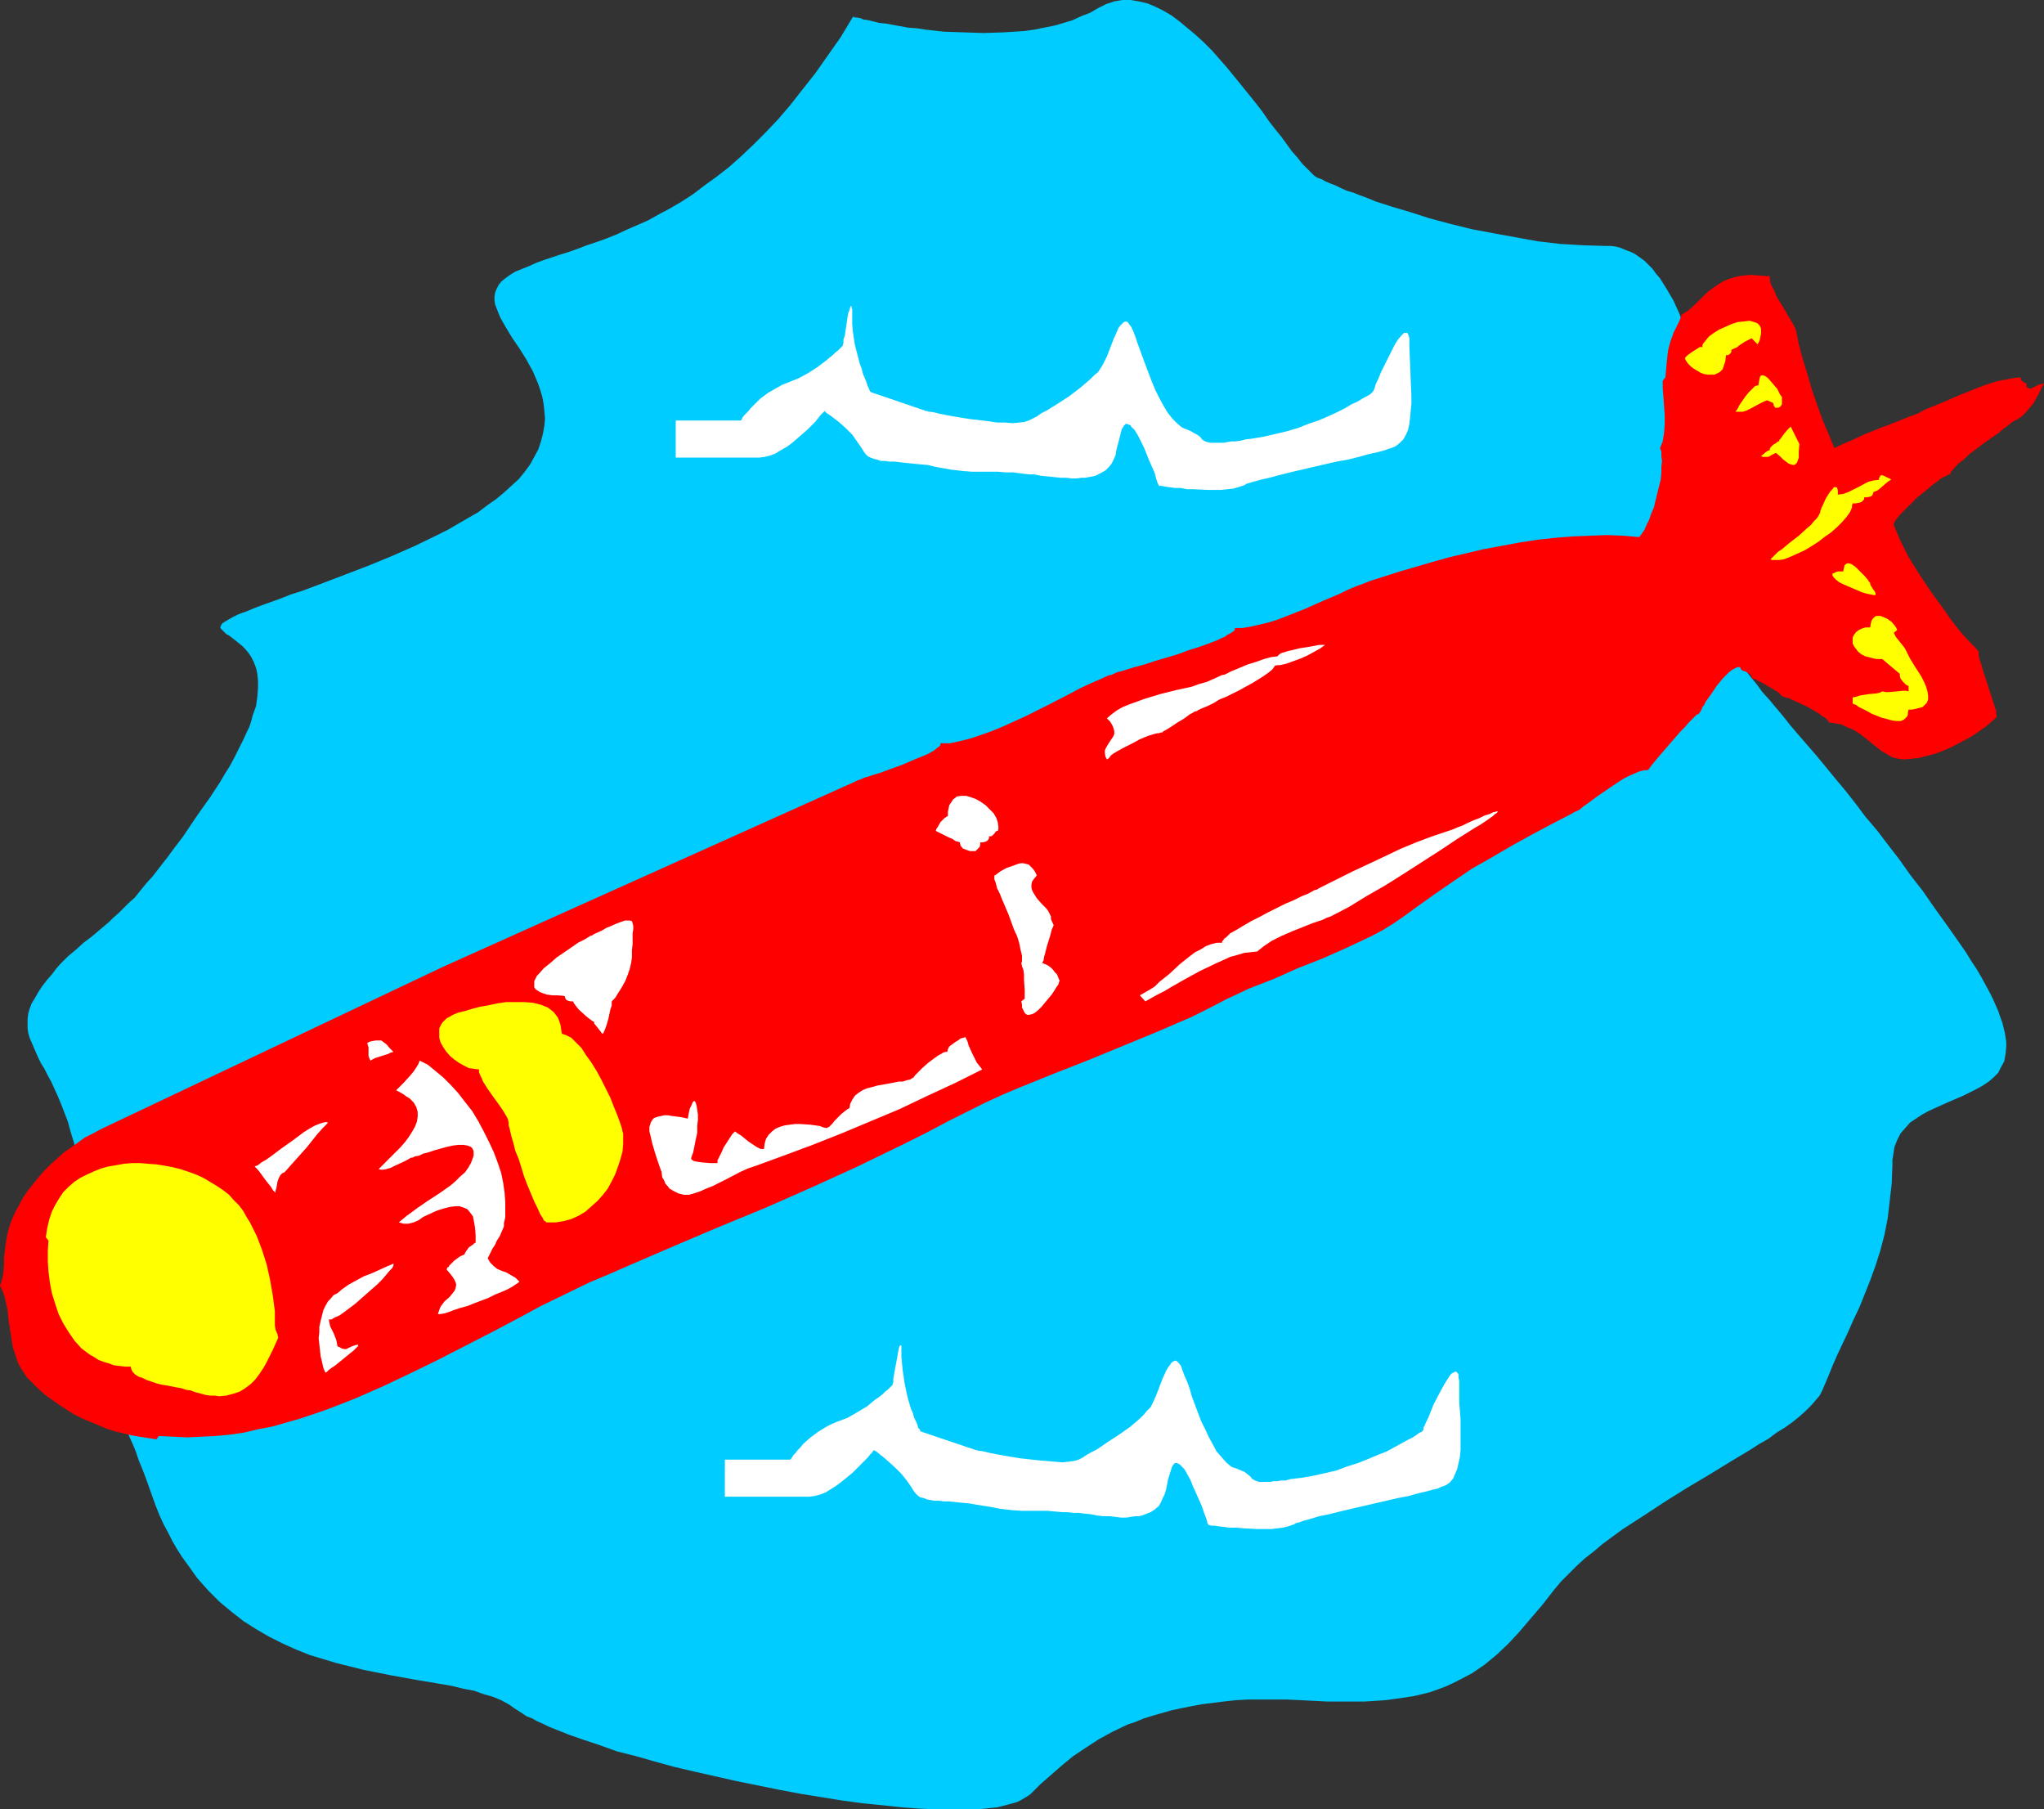 <?xml version="1.0" encoding="UTF-8" standalone="no"?>
<svg
   version="1.0"
   width="129.724mm"
   height="114.802mm"
   id="svg22"
   sodipodi:docname="Torpedo 1.wmf"
   xmlns:inkscape="http://www.inkscape.org/namespaces/inkscape"
   xmlns:sodipodi="http://sodipodi.sourceforge.net/DTD/sodipodi-0.dtd"
   xmlns="http://www.w3.org/2000/svg"
   xmlns:svg="http://www.w3.org/2000/svg">
  <rect width="100%" height="100%" fill="#333333" stroke="none"/>
  <sodipodi:namedview
     id="namedview22"
     pagecolor="#ffffff"
     bordercolor="#000000"
     borderopacity="0.25"
     inkscape:showpageshadow="2"
     inkscape:pageopacity="0.0"
     inkscape:pagecheckerboard="0"
     inkscape:deskcolor="#d1d1d1"
     inkscape:document-units="mm" />
  <defs
     id="defs1">
    <pattern
       id="WMFhbasepattern"
       patternUnits="userSpaceOnUse"
       width="6"
       height="6"
       x="0"
       y="0" />
  </defs>
  <path
     style="fill:#00ccff;fill-opacity:1;fill-rule:evenodd;stroke:none"
     d="m 204.585,4.04 -2.909,4.848 -3.07,4.363 -3.07,4.363 -3.07,3.878 -2.909,3.717 -2.909,3.394 -3.07,3.232 -2.909,2.909 -2.909,2.747 -2.909,2.586 -2.909,2.262 -2.909,2.101 -2.747,2.101 -2.747,1.778 -2.747,1.616 -2.747,1.454 -2.586,1.454 -2.586,1.131 -2.586,1.131 -2.424,1.131 -2.424,0.97 -2.262,0.808 -2.424,0.808 -2.101,0.808 -2.262,0.808 -2.101,0.646 -3.878,1.293 -1.778,0.646 -1.778,0.808 -1.616,0.646 -1.616,0.646 -1.293,0.808 -1.131,0.808 -0.97,0.808 -0.646,0.808 -0.485,0.97 -0.323,0.808 -0.162,0.97 V 72.074 l 0.162,0.97 0.808,2.101 0.485,1.131 1.293,2.262 1.454,2.424 1.778,2.586 1.616,2.586 1.616,2.909 1.293,3.07 0.485,1.454 0.485,1.616 0.323,1.778 0.162,1.616 0.162,1.778 -0.162,1.778 -0.323,1.778 -0.485,1.939 -0.646,1.939 -0.97,1.778 -0.97,1.778 -1.293,1.778 -1.454,1.778 -1.778,1.616 -1.778,1.616 -1.939,1.616 -2.101,1.454 -2.101,1.616 -2.262,1.293 -5.01,2.909 -2.586,1.293 -5.333,2.586 -5.494,2.424 -5.494,2.262 -5.494,2.101 -5.494,2.101 -5.171,1.939 -2.586,0.808 -2.424,0.97 -2.262,0.808 -2.262,0.808 -2.101,0.808 -1.939,0.808 -0.97,0.323 -0.808,0.323 -1.293,0.646 -1.131,0.646 -0.808,0.485 -0.485,0.323 -0.323,0.485 -0.162,0.485 0.162,0.323 0.323,0.323 0.485,0.485 0.485,0.485 0.646,0.323 1.454,1.131 1.616,1.293 0.808,0.808 0.808,0.97 0.646,0.97 0.646,1.293 0.485,1.293 0.323,1.454 0.162,1.616 v 1.778 l -0.162,2.101 -0.323,2.262 -0.808,2.262 -0.323,1.293 -0.485,1.454 -0.646,1.293 -0.646,1.454 -0.808,1.616 -0.808,1.616 -0.808,1.616 -0.97,1.778 -1.131,1.778 -1.131,1.939 -2.424,3.717 -2.424,3.394 -2.101,3.07 -1.939,2.909 -2.101,2.747 -1.778,2.424 -1.778,2.262 -1.616,2.101 -1.616,1.778 -1.454,1.778 -1.293,1.616 -1.454,1.293 -1.293,1.293 -1.131,1.131 -1.293,1.131 -0.97,0.97 -2.101,1.778 -2.101,1.778 -1.939,1.454 -1.778,1.616 -1.939,1.616 -1.939,1.939 -0.97,1.131 -0.97,1.293 -1.131,1.293 -1.131,1.454 -0.97,1.454 -0.808,1.454 -0.808,1.293 -0.485,1.293 -0.323,1.131 -0.162,1.293 v 1.131 1.131 l 0.162,1.131 0.323,1.131 0.485,1.131 0.485,1.131 1.131,2.586 0.646,1.293 0.808,1.293 0.808,1.616 0.808,1.454 0.808,1.778 0.808,1.778 0.808,1.939 0.808,2.101 0.808,2.101 0.646,2.424 0.808,2.586 0.485,2.747 0.646,2.909 0.485,3.07 0.485,3.394 0.162,3.555 0.323,3.878 v 4.04 7.434 1.616 6.787 l -0.162,2.101 0.162,1.778 v 1.616 1.293 1.131 l 0.162,0.97 0.162,0.97 0.323,1.293 0.646,1.293 0.646,1.293 0.485,0.808 0.646,0.808 0.485,0.97 0.808,1.131 0.646,1.454 0.97,1.616 0.808,1.939 1.131,2.101 0.485,1.131 0.646,1.293 0.485,1.293 0.646,1.616 0.646,1.454 0.808,1.778 0.646,1.616 0.646,1.939 0.808,1.939 0.808,2.101 0.808,2.262 0.808,2.262 0.808,2.262 0.97,2.424 0.97,2.101 1.131,2.101 0.97,1.939 1.131,1.939 1.131,1.778 1.293,1.778 2.424,3.394 2.586,2.909 2.747,2.747 2.909,2.424 2.909,2.262 3.07,1.939 3.07,1.778 3.232,1.616 3.232,1.454 3.232,1.293 3.232,0.97 3.232,0.97 6.464,1.616 6.464,1.293 6.302,1.131 2.909,0.485 2.909,0.485 2.747,0.485 2.586,0.646 2.586,0.485 2.262,0.808 2.262,0.646 1.939,0.808 1.778,0.97 1.616,1.131 0.808,0.485 0.97,0.646 0.97,0.646 1.293,0.485 1.131,0.646 1.454,0.646 1.293,0.646 1.616,0.646 3.232,1.293 3.717,1.293 3.878,1.293 4.04,1.454 4.525,1.131 4.525,1.293 4.686,1.293 4.848,1.131 5.01,1.131 5.01,1.131 10.342,2.101 5.171,0.97 5.01,0.808 5.01,0.808 4.848,0.646 4.848,0.485 4.525,0.485 4.525,0.323 4.202,0.162 h 3.878 3.717 1.778 l 1.616,-0.162 1.454,-0.162 1.616,-0.162 1.293,-0.323 1.293,-0.323 1.131,-0.323 1.131,-0.323 0.97,-0.485 0.808,-0.485 0.808,-0.485 0.646,-0.485 2.262,-2.262 2.586,-2.262 2.586,-2.262 2.747,-2.262 2.909,-1.939 3.232,-2.101 3.232,-1.778 3.717,-1.778 1.939,-0.646 1.939,-0.808 2.101,-0.646 2.262,-0.646 2.262,-0.646 2.262,-0.485 2.424,-0.485 2.586,-0.485 2.586,-0.323 2.586,-0.323 2.909,-0.323 2.909,-0.162 h 3.07 3.07 3.232 l 3.394,0.162 3.232,0.162 3.232,0.162 h 5.979 2.747 l 2.586,-0.162 2.424,-0.162 2.424,-0.323 2.262,-0.323 2.101,-0.323 2.101,-0.485 1.939,-0.485 1.778,-0.646 1.778,-0.646 1.778,-0.808 1.616,-0.808 3.07,-1.616 3.07,-2.101 2.747,-2.262 2.747,-2.586 2.586,-2.747 2.747,-3.232 2.909,-3.394 2.909,-3.717 1.616,-1.939 1.778,-1.778 1.939,-1.939 1.939,-1.778 2.262,-1.778 2.101,-1.778 4.848,-3.555 5.01,-3.232 5.171,-3.394 5.171,-3.232 5.171,-3.07 5.01,-3.07 4.848,-2.909 2.262,-1.454 2.262,-1.293 1.939,-1.454 2.101,-1.293 1.778,-1.293 1.616,-1.293 1.454,-1.293 1.293,-1.293 1.131,-1.293 0.97,-1.131 0.646,-1.293 0.485,-1.131 0.97,-2.262 0.97,-2.424 1.131,-2.586 1.293,-2.747 1.293,-2.747 1.293,-2.909 1.454,-3.07 1.293,-3.232 1.293,-3.232 1.293,-3.555 1.131,-3.555 0.97,-3.717 0.808,-4.04 0.485,-4.202 0.485,-4.202 0.162,-4.525 v -1.131 l 0.162,-0.97 0.323,-2.101 0.646,-1.616 0.808,-1.616 1.131,-1.293 1.131,-1.293 1.454,-0.97 1.454,-0.97 1.454,-0.808 1.778,-0.808 3.232,-1.454 3.394,-1.454 3.232,-1.616 1.454,-0.808 1.454,-0.97 1.131,-0.97 1.131,-1.131 0.646,-1.293 0.808,-1.454 0.323,-1.778 0.162,-1.778 v -1.131 l -0.162,-0.97 -0.162,-1.131 -0.323,-1.293 -0.323,-1.293 -0.485,-1.293 -0.485,-1.454 -0.646,-1.454 -0.646,-1.454 -0.808,-1.616 -0.97,-1.778 -0.97,-1.778 -1.131,-1.939 -1.293,-1.939 -1.293,-2.101 -1.454,-2.101 -3.07,-4.363 -2.909,-4.04 -2.909,-4.202 -2.909,-3.717 -2.747,-3.878 -2.747,-3.555 -2.586,-3.394 -2.747,-3.232 -2.424,-3.232 -2.424,-3.07 -2.424,-2.909 -2.262,-2.747 -2.262,-2.747 -2.101,-2.424 -2.101,-2.424 -1.939,-2.262 -1.778,-2.262 -1.778,-2.101 -1.616,-1.939 -1.616,-1.778 -1.293,-1.778 -1.454,-1.778 -1.131,-1.454 -1.131,-1.616 -0.97,-1.293 -0.97,-1.293 -0.646,-1.131 -0.646,-1.131 -0.485,-1.131 -0.323,-0.808 -0.162,-0.97 -0.162,-0.808 v -4.202 -2.101 l -0.162,-2.424 v -2.747 l -0.162,-3.07 v -3.232 l -0.323,-3.555 -0.162,-3.555 -0.323,-3.717 -0.323,-4.04 -0.485,-4.04 -0.485,-4.04 -1.131,-8.242 -0.646,-4.04 -0.808,-4.04 -0.97,-4.04 -0.97,-3.878 -0.97,-3.717 -1.293,-3.555 -1.293,-3.232 -1.454,-3.232 -1.616,-2.747 -1.616,-2.586 -0.97,-1.131 -0.808,-1.131 -0.97,-0.97 -0.97,-0.97 -1.131,-0.808 -1.131,-0.808 -0.97,-0.485 -1.293,-0.485 -1.131,-0.485 -1.131,-0.323 -1.293,-0.162 h -1.293 l -5.333,-0.162 -5.494,-0.323 -5.494,-0.646 -5.333,-0.97 -5.333,-0.97 -5.171,-0.97 -5.171,-1.293 -4.848,-1.293 -4.525,-1.454 -4.363,-1.293 -4.04,-1.293 -1.939,-0.808 -1.778,-0.646 -1.616,-0.646 -1.616,-0.485 -1.454,-0.646 -1.293,-0.646 -1.293,-0.485 -1.131,-0.485 -0.808,-0.485 -0.97,-0.323 -0.808,-0.485 -0.808,-0.808 -0.97,-0.97 -1.131,-1.131 -1.131,-1.454 -1.293,-1.454 -1.293,-1.778 -1.293,-1.778 -1.454,-1.778 -1.616,-2.101 -1.454,-2.101 -1.616,-2.101 -3.394,-4.202 -3.555,-4.363 -3.555,-4.04 -1.939,-1.939 -1.939,-1.778 -1.939,-1.616 -1.939,-1.616 -1.939,-1.454 -1.939,-1.131 -1.939,-0.97 -1.939,-0.808 -2.101,-0.485 L 271.164,0 h -1.939 l -1.939,0.323 -1.939,0.646 -1.939,0.97 -1.939,1.131 -2.101,0.808 -2.101,0.97 -2.101,0.646 -2.262,0.646 -2.424,0.485 -2.424,0.485 -2.262,0.323 -5.01,0.323 -4.848,0.162 -4.848,-0.162 -4.686,-0.162 -4.363,-0.485 -2.101,-0.323 -2.101,-0.162 -1.778,-0.323 -1.778,-0.323 -1.778,-0.323 -1.616,-0.162 -1.293,-0.323 -1.293,-0.323 -1.131,-0.162 -0.808,-0.323 -0.808,-0.162 h -0.485 l -0.323,-0.162 z"
     id="path1" />
  <path
     style="fill:#ff0000;fill-opacity:1;fill-rule:evenodd;stroke:none"
     d="m 399.475,90.496 -0.646,0.808 v 1.778 l 0.162,1.939 0.162,2.262 0.162,2.262 v 2.101 l -0.162,2.262 -0.323,1.939 -0.323,0.808 -0.323,0.808 0.323,0.808 v 1.131 l 0.162,1.131 -0.162,1.454 v 1.454 l -0.162,1.616 -0.808,3.232 -0.808,3.394 -0.646,1.454 -0.485,1.454 -0.646,1.293 -0.485,1.131 -0.646,0.97 -0.646,0.808 -3.717,-0.323 -4.04,-0.162 -4.04,0.162 -4.04,0.162 -4.202,0.323 -4.363,0.485 -4.202,0.646 -4.363,0.808 -4.363,0.808 -8.242,1.939 -4.04,1.131 -3.878,1.131 -3.878,1.131 -3.555,1.131 -3.555,1.131 -1.616,0.646 -1.778,0.646 -1.939,0.808 -1.939,0.97 -4.202,1.778 -4.363,1.939 -4.525,1.778 -2.101,0.808 -2.101,0.646 -2.101,0.485 -2.101,0.485 -1.939,0.323 h -1.778 v 0.323 l -0.162,0.323 -0.485,0.323 -0.485,0.323 -0.646,0.323 -0.646,0.485 -0.808,0.323 -0.97,0.485 -2.101,0.808 -2.262,0.808 -2.586,0.808 -2.586,0.97 -2.747,0.808 -2.747,0.808 -2.424,0.808 -2.424,0.646 -2.101,0.646 -0.97,0.323 -0.808,0.162 -0.808,0.323 -0.646,0.323 -0.485,0.162 h -0.323 l -2.101,0.97 -2.262,0.97 -2.424,1.131 -2.424,1.293 -5.333,2.747 -5.494,2.747 -5.333,2.424 -2.747,1.131 -2.747,0.97 -2.424,0.808 -2.586,0.646 -2.262,0.485 h -2.262 v 0.323 l -0.162,0.323 -0.646,0.485 -0.808,0.646 -1.131,0.646 -1.454,0.646 -1.616,0.646 -3.394,1.454 -3.555,1.293 -1.778,0.646 -1.616,0.485 -1.454,0.485 -0.646,0.162 -0.646,0.323 -0.97,0.323 -0.646,0.323 -98.899,44.44 -82.093,38.946 -1.778,0.97 -1.939,0.97 -1.778,1.293 -1.616,1.131 -1.778,1.293 -1.454,1.293 -1.616,1.454 -1.454,1.454 -1.293,1.454 -1.293,1.616 -1.293,1.616 -1.131,1.616 -0.97,1.778 -0.97,1.778 -0.808,1.778 -0.646,1.778 -0.485,1.778 -0.323,1.778 -0.485,3.878 v 1.939 L 0.808,305.264 0.485,306.88 0,308.334 l 0.646,1.293 0.485,1.454 0.323,1.454 0.323,1.454 0.323,2.909 0.485,3.07 0.485,3.07 0.485,1.454 0.485,1.616 0.646,1.454 0.808,1.293 0.97,1.454 1.293,1.293 1.454,1.454 1.616,1.454 1.616,1.131 1.778,1.293 1.778,1.131 1.778,1.131 1.939,0.97 1.939,0.808 1.939,0.808 1.939,0.808 1.939,0.646 2.101,0.485 1.939,0.485 1.939,0.323 2.101,0.323 1.939,0.323 0.646,-0.808 3.394,0.162 3.394,0.162 3.394,-0.162 3.394,-0.162 3.394,-0.323 3.394,-0.485 3.394,-0.808 3.394,-0.646 3.394,-0.97 3.394,-0.97 3.394,-1.131 3.232,-1.131 6.626,-2.586 6.626,-2.909 6.464,-3.07 6.626,-3.232 6.302,-3.232 6.302,-3.232 3.07,-1.616 3.07,-1.616 5.979,-3.232 5.979,-2.909 5.656,-2.747 5.01,-2.101 5.171,-2.262 10.504,-4.525 5.333,-2.262 5.333,-2.262 10.989,-4.525 10.989,-4.848 10.989,-5.01 10.989,-5.333 5.494,-2.747 5.494,-2.909 4.202,-2.101 4.202,-2.101 4.202,-1.939 4.202,-1.778 8.403,-3.394 8.242,-3.232 8.242,-3.394 8.242,-3.394 8.242,-3.555 4.202,-2.101 4.04,-2.101 2.747,-1.293 2.747,-1.293 5.818,-2.262 5.818,-2.586 6.141,-2.424 5.818,-2.586 5.818,-2.747 2.747,-1.454 2.586,-1.616 2.586,-1.778 2.424,-1.778 4.525,-3.232 4.686,-3.232 4.525,-3.07 4.848,-2.747 4.686,-2.747 4.686,-2.586 4.848,-2.586 4.686,-2.424 0.808,-0.485 1.131,-0.485 0.97,-0.808 1.131,-0.808 2.424,-1.778 2.586,-1.778 2.424,-1.616 1.293,-0.808 1.293,-0.646 1.131,-0.485 1.131,-0.485 1.131,-0.323 h 0.97 v -0.162 h 0.162 l 0.323,-0.485 0.485,-0.646 0.808,-0.97 0.808,-0.97 0.97,-1.131 4.202,-4.848 1.131,-1.131 0.808,-0.97 0.97,-0.97 0.646,-0.646 0.485,-0.485 h 0.323 v 0 l 0.485,-0.646 0.323,-0.646 0.162,-0.485 0.323,-0.323 0.485,-0.97 1.293,-1.778 1.293,-1.939 1.454,-1.778 1.454,-1.454 0.808,-0.646 0.646,-0.323 0.646,-0.323 h 0.646 l 0.162,0.485 0.323,0.323 0.97,0.323 0.485,0.323 0.485,0.323 0.323,0.323 v 0.646 h 0.162 l 0.485,0.162 h 0.323 l 0.485,0.323 1.293,0.646 2.424,1.454 1.131,0.646 0.646,0.646 0.162,0.162 0.162,0.162 0.323,0.162 0.485,0.162 0.808,0.162 0.646,0.323 1.778,0.808 2.101,0.97 1.939,1.131 0.808,0.485 0.808,0.646 0.646,0.323 0.485,0.485 0.323,0.323 v 0.323 l 1.131,0.162 0.97,0.162 0.97,0.162 0.97,0.485 1.939,0.808 1.778,1.131 3.232,2.586 1.616,1.293 1.616,0.97 1.131,0.646 1.454,0.323 1.454,0.162 1.616,-0.162 1.778,-0.162 1.778,-0.485 1.939,-0.485 1.778,-0.646 1.939,-0.808 1.939,-0.97 1.778,-0.97 1.778,-0.97 1.616,-1.131 1.616,-1.131 1.293,-1.131 1.293,-1.131 -0.162,-0.646 v -0.808 l -0.323,-0.97 -0.323,-0.97 -0.808,-2.424 -0.808,-2.586 -0.808,-2.424 -0.323,-1.131 -0.323,-1.131 -0.323,-0.808 -0.162,-0.808 v -0.646 -0.323 l -1.131,-1.293 -1.454,-1.454 -1.454,-1.616 -1.454,-1.778 -1.454,-1.939 -1.454,-2.101 -3.07,-4.202 -2.909,-4.363 -1.293,-2.101 -1.293,-2.101 -0.97,-1.939 -0.97,-1.939 -0.808,-1.939 -0.646,-1.616 v -0.323 l 0.323,-0.646 0.485,-0.646 0.646,-0.808 0.97,-0.97 0.97,-0.97 2.262,-2.262 2.424,-1.939 1.131,-0.97 1.131,-0.808 0.97,-0.808 0.97,-0.485 0.646,-0.323 0.485,-0.162 0.162,-0.162 v -0.323 l 0.485,-0.485 0.646,-0.808 0.97,-0.97 1.131,-0.808 1.131,-1.131 2.747,-2.101 2.909,-2.101 1.454,-0.97 1.131,-0.97 1.131,-0.808 0.97,-0.808 0.808,-0.485 0.646,-0.323 0.97,-0.646 0.97,-0.97 0.808,-0.97 0.97,-1.131 1.454,-2.586 0.485,-1.131 0.646,-1.131 -0.646,0.162 -0.646,0.162 -1.293,0.646 -0.646,0.323 -0.485,-0.162 -0.323,-0.162 -0.162,-0.162 v -0.323 -0.485 l -0.485,-0.162 -0.485,-0.323 -0.323,-0.323 -0.162,-0.646 -1.616,0.162 -1.616,0.323 -1.778,0.323 -1.778,0.485 -1.939,0.646 -2.101,0.808 -4.04,1.616 -4.04,1.778 -4.04,1.616 -1.778,0.97 -1.778,0.646 -1.616,0.646 -1.616,0.646 -1.616,0.646 -1.778,0.646 -4.04,1.616 -3.878,1.778 -1.939,0.808 -1.616,0.808 -0.646,-1.454 -0.646,-1.616 -1.454,-3.394 -1.293,-3.555 -1.293,-3.717 -1.131,-3.878 -1.131,-3.717 -0.97,-3.555 -0.323,-1.616 -0.323,-1.616 -0.162,-0.485 -0.323,-0.646 -0.323,-0.646 -0.485,-0.808 -0.485,-0.808 -0.485,-0.808 -1.131,-1.939 -1.131,-1.778 -0.808,-1.939 -0.485,-0.808 -0.323,-0.808 -0.162,-0.808 v -0.808 l -2.424,-0.162 -2.101,-0.162 -1.939,0.162 -1.778,0.323 -1.616,0.485 -1.454,0.646 -1.293,0.808 -1.131,0.808 -1.131,0.808 -1.939,1.939 -0.808,0.808 -1.778,1.616 -0.97,0.646 -0.808,0.485 -0.323,0.97 -0.323,0.808 -0.646,1.293 -0.646,1.293 -0.323,0.97 -0.323,0.808 -0.323,1.131 -0.323,1.293 -0.162,1.293 -0.162,1.616 -0.162,1.778 z"
     id="path2" />
  <path
     style="fill:#ffff00;fill-opacity:1;fill-rule:evenodd;stroke:none"
     d="m 65.933,317.869 0.162,0.97 0.323,0.808 0.162,0.323 v 0.162 l 0.162,0.646 -1.293,2.909 -1.454,2.909 -0.808,1.454 -0.97,1.454 -0.97,1.293 -1.131,1.131 -1.293,0.97 -1.293,0.808 -1.454,0.485 -1.778,0.485 -1.778,0.162 -0.97,-0.162 h -1.131 l -1.131,-0.162 -1.131,-0.323 -1.293,-0.323 -1.293,-0.485 h -0.485 l -0.646,-0.162 -0.97,-0.323 -0.97,-0.162 -2.424,-0.485 -1.131,-0.162 -1.293,-0.323 -2.424,-0.808 -0.97,-0.485 -0.97,-0.323 -0.808,-0.485 -0.646,-0.646 -0.323,-0.646 -0.162,-0.646 h -1.454 l -1.293,-0.162 -1.293,-0.162 -1.293,-0.485 -1.131,-0.323 -1.293,-0.485 -0.97,-0.646 -1.131,-0.646 -1.939,-1.454 -1.616,-1.778 -1.454,-2.101 -1.293,-2.101 -1.131,-2.262 -0.808,-2.424 -0.808,-2.586 -0.485,-2.586 -0.323,-2.586 -0.162,-2.424 v -2.586 l 0.162,-2.424 -0.646,-0.808 0.323,-2.101 0.485,-2.101 0.646,-1.939 0.808,-1.616 0.97,-1.616 0.97,-1.454 1.293,-1.293 1.293,-1.131 1.454,-0.97 1.616,-0.808 1.778,-0.808 1.616,-0.646 1.778,-0.485 1.939,-0.323 1.778,-0.323 1.939,-0.162 h 1.939 l 1.939,0.162 2.101,0.162 1.939,0.323 1.778,0.323 1.939,0.485 1.939,0.646 1.778,0.646 1.778,0.808 1.616,0.97 1.616,0.97 1.454,0.97 1.454,1.131 1.131,1.293 1.293,1.293 0.97,1.293 0.808,1.454 0.808,1.293 0.808,1.616 0.808,1.616 1.293,3.394 1.131,3.555 0.808,3.717 0.646,3.717 0.485,3.717 z"
     id="path3" />
  <path
     style="fill:#ffffff;fill-opacity:1;fill-rule:evenodd;stroke:none"
     d="m 68.195,281.185 h -0.162 l -0.323,0.162 -0.485,0.485 -0.323,0.646 -0.323,0.808 -0.162,0.97 -0.162,0.808 -0.162,0.485 v 0.485 l -0.646,-0.646 -0.485,-0.808 -1.293,-1.616 -1.293,-1.778 -0.646,-0.808 -0.646,-0.646 0.808,-0.323 0.808,-0.646 1.131,-0.646 1.131,-0.808 2.586,-1.939 2.747,-1.939 2.586,-1.939 1.293,-0.808 1.131,-0.646 1.131,-0.485 0.97,-0.323 0.808,-0.162 0.485,0.162 -1.293,1.293 -1.293,1.454 -2.586,3.232 -2.747,3.07 -1.293,1.454 z"
     id="path4" />
  <path
     style="fill:#ffffff;fill-opacity:1;fill-rule:evenodd;stroke:none"
     d="m 80.962,310.112 1.131,-0.97 1.616,-1.131 1.778,-0.97 1.778,-0.97 2.101,-0.808 1.778,-0.808 1.778,-0.808 0.808,-0.323 0.646,-0.323 v 0.323 0.162 l -0.323,0.646 -0.646,0.646 -0.808,0.97 -0.97,1.131 -1.131,1.131 -2.586,2.262 -2.747,2.424 -1.293,0.97 -1.293,0.97 -1.131,0.808 -1.131,0.485 -0.808,0.485 h -0.646 l 0.162,0.808 0.162,0.808 0.808,1.616 0.646,1.616 0.162,0.808 0.162,0.808 0.485,0.162 0.485,0.323 0.646,0.162 h 0.485 l 0.646,-0.323 0.646,-0.323 0.485,-0.162 0.485,-0.162 h 0.162 l 0.323,-0.162 v 0.162 h 0.162 l -0.162,0.323 -0.485,0.485 -0.485,0.485 -0.808,0.646 -1.778,1.454 -1.778,1.454 -0.97,0.646 -0.646,0.485 -0.485,0.485 -0.323,0.162 -0.485,-1.131 -0.323,-1.454 -0.323,-1.293 -0.162,-1.454 -0.323,-2.909 0.162,-1.454 v -1.293 l 0.323,-1.454 0.323,-1.293 0.323,-1.293 0.485,-0.97 0.646,-1.131 0.646,-0.646 0.646,-0.808 z"
     id="path5" />
  <path
     style="fill:#ffffff;fill-opacity:1;fill-rule:evenodd;stroke:none"
     d="m 121.2,288.296 v 1.293 1.131 1.131 l -0.162,0.808 -0.162,0.646 v 0.808 l -0.485,1.131 -0.485,1.131 -0.808,1.293 -0.323,0.808 -0.646,0.97 -0.485,0.97 -0.646,1.293 0.323,0.646 0.323,0.485 0.808,0.808 0.808,0.646 1.131,0.485 0.97,0.323 1.131,0.646 1.131,0.646 0.97,0.97 -0.646,0.485 -0.97,0.646 -1.131,0.646 -1.454,0.646 -1.616,0.646 -1.616,0.808 -3.394,1.293 -1.616,0.646 -1.778,0.485 -1.454,0.485 -1.293,0.485 -0.97,0.323 -0.97,0.162 h -0.323 -0.323 v 0 l 0.323,-0.97 0.323,-0.808 0.97,-1.293 1.131,-0.97 0.808,-0.97 0.485,-0.646 0.162,-0.485 0.162,-0.646 v -0.485 l -0.323,-0.808 -0.485,-0.808 -0.646,-0.808 -0.808,-0.97 0.162,-0.485 0.323,-0.162 0.162,-0.323 1.131,-1.131 0.646,-0.485 0.646,-0.485 0.646,-0.323 0.485,-0.162 0.162,-0.323 0.162,-0.323 0.808,-1.131 0.97,-0.646 0.323,-0.323 0.323,-0.162 v -1.778 l -0.162,-1.939 -0.323,-1.778 -0.162,-0.808 -0.485,-0.646 -0.485,-0.646 -0.485,-0.485 -0.808,-0.323 -0.97,-0.323 h -0.97 l -1.293,0.162 -1.293,0.323 -1.616,0.485 -1.131,0.485 -2.424,1.131 -1.131,0.808 -1.131,0.485 -1.293,0.323 h -1.131 l -0.485,-0.162 -0.646,-0.162 0.97,-0.808 0.97,-0.808 1.131,-0.808 1.293,-0.97 2.586,-1.778 2.747,-1.778 2.747,-1.939 1.131,-0.97 1.131,-1.131 1.131,-0.97 0.808,-1.131 0.646,-1.131 0.485,-1.293 0.162,-0.485 v -1.131 l -0.162,-0.323 -0.162,-0.323 -0.323,-0.323 -0.808,-0.323 -0.97,-0.162 h -1.293 l -1.293,0.162 -1.454,0.323 -2.909,0.808 -1.454,0.485 -1.293,0.323 -0.97,0.485 -0.97,0.162 -0.646,0.323 h -0.162 -0.162 l -0.808,0.485 -0.97,0.485 -2.101,0.97 -0.97,0.485 -1.131,0.323 -0.97,0.162 -0.808,-0.162 1.293,-1.293 1.293,-1.293 2.586,-2.586 1.131,-1.293 0.97,-1.293 0.808,-1.293 0.646,-1.131 0.485,-1.293 0.162,-1.131 v -1.131 l -0.323,-1.131 -0.646,-1.131 -0.485,-0.485 -0.485,-0.485 -0.808,-0.485 -0.646,-0.485 -0.808,-0.485 -0.97,-0.485 1.778,-1.778 1.616,-1.778 0.808,-0.97 0.646,-0.97 0.485,-0.808 0.323,-0.808 1.939,0.97 1.778,1.454 1.939,1.616 1.778,1.778 1.778,1.939 1.616,2.101 1.778,2.262 1.454,2.424 1.293,2.424 1.293,2.586 1.131,2.424 0.97,2.586 0.808,2.424 0.485,2.424 0.323,2.262 z"
     id="path6" />
  <path
     style="fill:#ffff00;fill-opacity:1;fill-rule:evenodd;stroke:none"
     d="m 149.48,272.62 v 1.778 l -0.162,1.778 -0.485,1.778 -0.646,1.939 -0.646,1.778 -0.808,1.616 -0.97,1.778 -1.131,1.454 -1.293,1.454 -1.454,1.293 -1.454,1.293 -1.616,0.97 -1.778,0.808 -1.778,0.485 -1.939,0.323 h -2.101 -0.162 l -0.323,-0.323 -0.323,-0.162 -0.162,-0.485 -0.323,-0.485 -0.323,-0.485 -0.646,-1.454 -0.808,-1.616 -0.808,-1.939 -0.808,-1.939 -0.808,-2.101 -1.293,-4.202 -0.808,-1.939 -0.485,-1.939 -0.485,-1.616 -0.323,-1.454 -0.162,-0.646 -0.162,-0.485 v -0.323 -0.323 l -0.162,-0.808 -0.323,-0.646 -0.485,-0.808 -0.485,-0.808 -1.131,-1.616 -1.293,-1.778 -1.131,-1.616 -1.131,-1.778 -0.323,-0.808 -0.323,-0.646 -0.323,-0.808 v -0.646 l -1.293,-0.162 -1.131,-0.162 -1.293,-0.646 -1.131,-0.646 -1.131,-0.808 -0.97,-0.808 -0.97,-1.131 -0.646,-0.97 -0.646,-1.131 -0.323,-1.131 v -1.131 -1.131 l 0.485,-0.97 0.323,-0.485 0.97,-0.97 0.646,-0.323 0.808,-0.485 0.808,-0.323 0.323,-0.162 0.646,-0.162 1.293,-0.323 1.616,-0.485 1.778,-0.485 1.939,-0.323 2.262,-0.485 2.101,-0.323 h 2.262 2.101 l 2.101,0.162 1.939,0.485 0.808,0.323 0.808,0.323 0.646,0.485 0.808,0.646 0.485,0.646 0.485,0.646 0.323,0.808 0.323,0.97 0.162,1.131 0.162,0.97 0.485,0.162 0.485,0.162 0.646,0.323 0.646,0.323 0.485,0.485 0.646,0.646 1.293,1.293 1.131,1.778 1.293,1.778 1.293,2.101 1.131,2.101 2.101,4.202 0.808,2.101 0.808,1.939 0.646,1.778 0.485,1.454 0.162,0.808 0.162,0.485 v 0.485 z"
     id="path7" />
  <path
     style="fill:#ffffff;fill-opacity:1;fill-rule:evenodd;stroke:none"
     d="m 94.374,252.259 -0.646,0.162 -0.646,0.323 -3.07,0.97 -0.646,0.323 -0.485,0.323 -0.323,-0.646 -0.162,-0.485 v -0.97 -1.131 l -0.162,-0.485 -0.162,-0.485 0.485,-0.323 0.646,-0.162 0.97,-0.162 h 0.646 0.646 l 0.646,0.485 0.646,0.485 0.646,0.808 z"
     id="path8" />
  <path
     style="fill:#ffffff;fill-opacity:1;fill-rule:evenodd;stroke:none"
     d="m 146.733,240.139 v 0.97 l -0.323,0.97 -0.485,2.262 -0.323,1.131 -0.323,0.97 -0.323,0.808 -0.323,0.646 -0.323,-0.162 -0.323,-0.485 -0.646,-0.808 -0.646,-0.808 -0.162,-0.162 v -0.323 l -0.162,-0.162 -0.323,-0.162 -0.646,-0.485 -0.808,-0.646 -1.778,-1.616 -0.646,-0.808 -0.485,-0.646 -0.162,-0.323 v -0.162 h -0.646 l -0.646,-0.162 -0.323,-0.162 -0.162,-0.162 -0.162,-0.323 -0.162,-0.485 -1.616,-0.162 h -1.293 l -1.293,-0.162 -0.97,-0.323 -0.808,-0.323 -0.485,-0.323 -0.485,-0.323 -0.323,-0.485 v -0.485 -0.485 -0.485 l 0.323,-0.646 0.323,-0.646 0.485,-0.485 1.131,-1.293 1.616,-1.293 1.454,-1.293 3.555,-2.424 1.616,-1.131 1.616,-0.808 1.293,-0.808 0.485,-0.162 0.485,-0.323 1.131,-0.485 0.97,-0.485 0.808,-0.485 0.808,-0.323 1.454,-0.646 1.293,-0.485 0.97,-0.323 h 0.646 0.485 l 0.485,0.162 0.162,0.485 0.162,0.646 v 0.808 l -0.162,0.97 v 1.131 1.454 l -0.162,1.454 v 1.778 l -0.162,1.131 -0.323,1.454 -0.485,1.454 -0.646,1.616 -0.808,1.454 -0.808,1.293 -0.808,1.293 z"
     id="path9" />
  <path
     style="fill:#ffffff;fill-opacity:1;fill-rule:evenodd;stroke:none"
     d="m 165.801,277.63 v 0.323 l 0.162,0.162 0.485,0.323 0.808,0.162 1.131,0.162 2.101,0.162 h 1.616 v -0.323 -0.323 l 0.485,-0.97 0.485,-0.97 0.485,-1.131 1.454,-2.262 0.646,-0.97 0.646,-0.646 0.646,0.485 0.808,0.485 1.778,1.454 0.97,0.646 0.97,0.646 0.97,0.485 h 0.808 l 0.162,-1.293 0.323,-1.131 0.646,-0.97 0.808,-0.808 0.808,-0.646 1.131,-0.485 1.131,-0.323 1.131,-0.162 1.293,-0.162 h 1.293 l 2.424,0.162 1.131,0.162 1.131,0.162 0.808,0.323 0.808,0.162 0.646,-0.323 0.646,-0.646 0.646,-0.808 0.808,-0.808 0.808,-0.808 0.808,-0.646 0.646,-0.485 0.323,-0.162 0.162,-0.162 0.162,-0.97 0.485,-0.97 0.646,-0.97 0.808,-0.646 0.97,-0.646 1.131,-0.485 1.293,-0.323 1.131,-0.323 2.747,-0.485 2.424,-0.485 h 0.97 l 0.97,-0.323 0.808,-0.162 0.485,-0.323 0.323,-0.162 0.323,-0.485 0.808,-0.808 1.131,-1.131 1.293,-1.131 1.293,-0.97 1.131,-0.808 0.646,-0.323 0.485,-0.323 0.485,-0.162 h 0.485 l 0.162,-0.646 0.323,-0.646 0.646,-0.485 0.646,-0.485 0.808,-0.485 0.646,-0.485 0.646,-0.162 0.485,-0.162 0.485,0.97 0.323,1.131 0.97,2.101 0.97,1.939 0.646,0.808 0.646,0.808 -6.464,3.232 -6.626,3.07 -6.787,3.232 -6.949,2.909 -6.949,2.909 -6.949,2.747 -6.949,2.586 -6.626,2.424 -1.939,0.646 -1.778,0.808 -3.394,1.778 -3.232,1.616 -1.616,0.646 -1.454,0.646 -1.454,0.485 -1.131,0.323 h -1.293 l -1.293,-0.323 -0.97,-0.485 -1.131,-0.646 -0.485,-0.646 -0.485,-0.485 -0.323,-0.808 -0.485,-0.808 -0.162,-1.293 -0.485,-1.293 -0.97,-2.909 -0.808,-2.747 -0.323,-1.454 -0.323,-1.293 v -1.131 l 0.323,-0.97 0.162,-0.323 0.323,-0.485 0.323,-0.323 0.485,-0.162 0.485,-0.162 0.808,-0.162 0.646,-0.162 h 0.808 l 0.97,0.162 1.293,0.162 1.131,0.162 1.454,0.323 0.162,-0.97 0.162,-0.808 0.162,-0.646 0.323,-0.646 0.162,-0.323 0.162,-0.485 0.162,-0.162 0.162,-0.162 h 0.162 l 0.162,0.162 0.162,0.323 0.162,0.646 0.162,0.97 0.162,1.131 v 1.293 l -0.162,1.454 v 1.616 l -0.323,1.454 -0.323,1.616 -0.323,1.616 z"
     id="path10" />
  <path
     style="fill:#ffffff;fill-opacity:1;fill-rule:evenodd;stroke:none"
     d="m 252.096,220.423 0.646,1.454 -0.485,1.131 -0.323,1.293 -0.808,2.586 -0.323,1.293 -0.162,0.646 -0.162,0.485 -0.162,0.97 -0.323,0.646 0.808,0.323 0.646,0.323 0.646,0.485 0.485,0.485 0.485,0.646 0.485,0.485 0.323,0.808 0.323,0.808 -0.162,0.162 -0.162,0.646 -0.485,0.646 -0.485,0.808 -0.646,0.97 -0.808,0.97 -1.616,1.939 -0.808,0.808 -0.808,0.646 -0.646,0.323 -0.808,0.162 h -0.323 l -0.323,-0.162 -0.323,-0.323 -0.162,-0.323 -0.162,-0.323 -0.323,-0.646 v -0.646 l -0.162,-0.808 0.808,-0.646 v -2.101 l -0.162,-2.424 v -1.293 l -0.162,-1.131 -0.323,-0.808 -0.162,-0.808 0.162,-0.323 v -0.485 -0.97 l -0.323,-1.293 -0.323,-1.616 -0.485,-1.616 -0.808,-1.778 -1.293,-3.555 -1.454,-3.394 -0.646,-1.616 -0.646,-1.293 -0.323,-1.293 -0.323,-0.808 v -0.485 -0.485 h 0.162 l 1.293,-0.97 1.454,-0.808 1.454,-0.485 1.293,-0.485 0.646,-0.162 h 0.646 l 0.646,0.162 0.646,0.162 0.485,0.485 0.485,0.485 0.485,0.646 0.485,0.97 -0.646,0.808 -0.485,0.646 -0.162,0.808 v 0.646 l 0.162,0.646 0.323,0.646 0.808,1.293 1.131,1.293 1.131,1.131 0.485,0.646 0.323,0.646 0.323,0.646 z"
     id="path11" />
  <path
     style="fill:#ffffff;fill-opacity:1;fill-rule:evenodd;stroke:none"
     d="m 239.329,199.254 h -0.162 l -0.323,0.162 -0.323,0.485 -0.485,0.485 -0.323,0.162 h -0.485 v 0.485 l -0.162,0.323 -0.323,0.323 -0.323,0.162 -0.646,0.162 h -0.646 v 0.646 l -0.162,0.485 -0.323,0.323 -0.323,0.323 -0.323,0.323 h -0.485 -0.808 l -0.97,-0.323 -0.808,-0.323 -0.485,-0.646 -0.162,-0.485 v -0.323 l -0.485,-0.162 -0.646,-0.162 -0.646,-0.485 -0.808,-0.323 -0.97,-0.485 -1.616,-0.808 -0.646,-0.323 0.162,-0.485 0.323,-0.485 0.646,-1.131 0.97,-0.97 0.485,-0.323 0.323,-0.162 v -0.97 l 0.162,-0.808 0.162,-0.808 0.323,-0.485 0.323,-0.485 0.323,-0.485 0.485,-0.323 0.323,-0.323 1.131,-0.162 h 1.131 l 1.131,0.323 1.293,0.485 1.131,0.646 1.131,0.808 0.97,0.97 0.97,0.97 0.646,1.131 0.323,0.97 0.162,1.131 v 0.485 z"
     id="path12" />
  <path
     style="fill:#ffffff;fill-opacity:1;fill-rule:evenodd;stroke:none"
     d="m 278.113,175.822 h -0.485 l -0.646,0.162 -1.616,0.485 -1.939,0.808 -1.778,0.97 -1.939,0.97 -1.778,0.97 -0.808,0.485 -0.646,0.485 -0.485,0.646 -0.485,0.323 -0.323,-0.646 -0.162,-0.808 v -0.646 l 0.162,-0.485 0.646,-1.131 0.646,-0.97 0.646,-0.97 0.162,-0.485 v -0.646 l -0.162,-0.646 -0.323,-0.808 -0.485,-0.808 -0.808,-0.808 1.131,-0.97 1.293,-0.97 1.454,-0.808 1.616,-0.646 1.778,-0.646 1.778,-0.646 3.717,-1.131 3.878,-0.97 3.717,-0.808 1.778,-0.646 1.778,-0.485 1.454,-0.646 1.454,-0.646 0.646,-0.323 0.808,-0.162 1.616,-0.808 1.939,-0.808 1.939,-0.808 2.101,-0.646 1.778,-0.646 1.778,-0.485 1.454,-0.162 0.162,-0.162 0.323,-0.323 0.485,-0.323 0.646,-0.162 0.97,-0.323 0.808,-0.162 1.939,-0.485 2.101,-0.323 1.778,-0.323 0.808,-0.162 h 0.646 0.485 0.323 l -0.485,0.323 -0.646,0.485 -1.454,0.808 -1.454,0.808 -1.778,0.808 -1.778,0.646 -1.778,0.646 -1.454,0.323 h -0.646 l -0.646,0.162 v 0.162 l -0.162,0.162 -0.485,0.646 -0.808,0.646 -1.131,0.808 -1.293,0.808 -1.293,0.808 -3.232,1.778 -3.232,1.616 -1.616,0.646 -1.293,0.808 -1.293,0.646 -1.131,0.485 -0.808,0.323 -0.323,0.162 -0.323,0.162 -0.162,0.162 -0.646,0.162 -0.485,0.323 -0.646,0.323 -1.293,0.97 -1.616,0.97 -1.454,0.97 -1.293,0.808 -0.646,0.323 -0.323,0.323 h -0.485 z"
     id="path13" />
  <path
     style="fill:#ffffff;fill-opacity:1;fill-rule:evenodd;stroke:none"
     d="m 301.545,228.18 -1.454,0.162 -1.616,0.162 -1.616,0.485 -1.778,0.485 -1.778,0.808 -1.778,0.808 -3.717,1.778 -3.555,1.939 -3.394,1.939 -1.616,0.97 -1.616,0.808 -1.454,0.808 -1.454,0.808 -1.293,-1.454 1.131,-0.646 1.131,-0.646 1.293,-0.808 1.131,-1.131 2.424,-1.939 2.424,-2.262 2.424,-1.939 1.293,-0.97 1.293,-0.646 1.293,-0.808 1.293,-0.485 1.293,-0.323 h 1.293 v -0.323 l 0.323,-0.323 0.162,-0.323 0.485,-0.323 0.485,-0.485 0.485,-0.485 1.454,-0.808 1.616,-0.97 1.939,-1.131 1.939,-0.97 2.101,-1.131 4.202,-2.101 1.939,-0.808 1.939,-0.97 1.616,-0.646 1.454,-0.808 0.646,-0.162 0.485,-0.323 0.323,-0.162 0.323,-0.162 7.434,-3.717 7.595,-3.555 3.717,-1.778 3.878,-1.616 3.878,-1.454 3.878,-1.293 0.97,-0.323 1.131,-0.485 1.293,-0.485 1.293,-0.646 1.454,-0.646 1.293,-0.485 1.293,-0.646 1.131,-0.323 0.97,-0.485 h 0.323 l 0.323,-0.162 h 0.323 v 0.162 l -0.162,0.162 -0.162,0.162 -0.323,0.162 -0.485,0.485 -0.485,0.323 -0.646,0.485 -0.97,0.646 -0.97,0.646 -1.131,0.646 -4.363,2.747 -4.363,2.909 -8.565,5.494 -4.363,2.747 -4.525,2.586 -4.202,2.586 -4.363,2.262 -0.97,0.323 -0.97,0.485 -2.424,0.808 -4.848,1.939 -2.586,1.131 -2.262,1.131 -0.97,0.646 -0.97,0.646 -0.808,0.646 z"
     id="path14" />
  <path
     style="fill:#ffff00;fill-opacity:1;fill-rule:evenodd;stroke:none"
     d="m 457.166,155.945 0.485,0.97 0.485,0.97 1.293,2.101 1.454,2.262 0.646,1.293 0.485,1.131 0.323,1.131 0.162,0.97 v 0.97 l -0.323,0.808 -0.323,0.323 -0.323,0.323 -0.323,0.323 -0.485,0.162 -0.646,0.162 -0.646,0.162 -0.808,0.162 h -0.808 l -0.162,0.646 v 0.485 l -0.162,0.485 -0.323,0.323 -0.485,0.485 -0.808,0.323 h -0.97 l -1.131,-0.162 -1.131,-0.323 -1.293,-0.323 -2.424,-0.97 -1.131,-0.646 -0.97,-0.485 -0.97,-0.485 -0.646,-0.485 -0.485,-0.162 -0.323,-0.162 v -1.454 l 0.808,-0.162 0.97,-0.323 2.101,-0.323 1.778,-0.162 0.808,-0.162 0.646,-0.323 0.808,0.162 h 0.808 l 1.778,-0.162 1.616,-0.162 h 0.646 l 0.646,0.162 v -1.293 l -0.323,-0.162 -0.323,-0.162 -0.646,-0.646 -0.646,-0.808 -0.162,-0.646 v -0.485 l -4.202,-3.555 h -1.454 l -1.293,-0.323 -1.293,-0.323 -0.97,-0.485 -0.808,-0.646 -0.485,-0.646 -0.485,-0.646 -0.323,-0.646 v -0.808 -0.646 l 0.323,-0.646 0.485,-0.646 0.646,-0.485 0.646,-0.323 0.97,-0.323 h 1.131 l 0.162,-0.97 0.162,-0.646 0.323,-0.485 0.323,-0.323 0.485,-0.323 h 0.485 0.485 l 0.485,0.162 1.131,0.485 1.131,0.808 0.808,0.97 0.323,0.485 0.162,0.485 v 0 l -0.808,0.646 0.162,0.323 0.323,0.646 1.939,2.424 0.323,0.485 z"
     id="path15" />
  <path
     style="fill:#ffff00;fill-opacity:1;fill-rule:evenodd;stroke:none"
     d="m 448.601,139.785 v 0.323 l 0.162,0.323 0.485,0.808 0.485,0.646 0.162,0.485 v 0.323 h -0.485 l -0.808,-0.162 -0.808,-0.162 -1.131,-0.323 -2.262,-0.97 -2.262,-0.97 -0.97,-0.485 -0.808,-0.646 -0.485,-0.485 -0.323,-0.485 v -0.162 -0.323 h 0.162 l 0.323,-0.162 0.323,-0.162 0.485,-0.162 h 0.646 0.646 l 0.162,-0.808 0.162,-0.646 0.323,-0.323 0.323,-0.162 h 0.485 l 0.485,0.162 0.485,0.323 0.646,0.485 0.97,0.97 1.131,1.131 0.808,0.97 0.162,0.323 z"
     id="path16" />
  <path
     style="fill:#ffff00;fill-opacity:1;fill-rule:evenodd;stroke:none"
     d="m 436.643,122.817 v -0.323 l 0.162,-0.323 0.162,-0.485 0.323,-0.646 0.646,-1.454 0.808,-1.293 0.323,-0.485 0.485,-0.485 0.323,-0.485 h 0.323 0.323 l 0.162,0.162 0.162,0.646 v 0.485 0.485 l 1.293,-0.162 1.293,-0.485 2.262,-1.131 2.424,-1.293 1.293,-0.323 1.293,-0.162 v -0.323 l 0.162,-0.323 0.162,-0.323 0.323,-0.162 0.485,0.162 0.97,0.485 0.485,0.162 0.323,0.323 -0.323,0.162 -0.485,0.323 -1.131,0.97 -1.131,0.97 -0.646,0.323 -0.485,0.162 -0.162,0.485 -0.162,0.323 -0.162,0.162 -0.323,0.162 -0.808,0.162 h -0.646 v 0.485 l -0.323,0.323 -0.323,0.323 -0.485,0.162 -0.97,0.162 h -0.646 l -0.162,0.485 v 0.485 l -0.485,1.131 -0.808,1.131 -1.131,1.293 -1.131,1.131 -1.454,1.293 -1.616,1.131 -1.454,1.131 -1.778,1.131 -1.616,0.97 -1.778,0.808 -1.454,0.646 -1.616,0.646 -1.131,0.162 h -1.293 -0.485 l -0.323,-0.162 0.485,-0.485 0.646,-0.646 0.646,-0.646 0.97,-0.646 1.939,-1.616 2.101,-1.616 1.939,-1.778 0.97,-0.808 0.646,-0.808 0.646,-0.646 0.485,-0.646 0.323,-0.646 z"
     id="path17" />
  <path
     style="fill:#ffff00;fill-opacity:1;fill-rule:evenodd;stroke:none"
     d="m 431.633,106.495 -0.162,1.778 v 0.646 0.808 l -0.162,0.485 -0.162,0.485 -0.162,0.323 -0.323,0.323 -0.323,0.162 h -0.323 l -0.485,-0.162 -0.485,-0.162 -0.646,-0.485 -0.646,-0.485 -0.808,-0.808 -0.97,-0.808 -0.97,0.485 -0.808,0.485 h -0.808 -0.485 l -0.485,-0.162 1.131,-0.97 0.485,-0.323 0.485,-0.162 v -0.323 l 0.162,-0.323 0.646,-0.646 0.808,-0.485 0.323,-0.323 h 0.323 v -0.323 l 0.323,-0.323 0.808,-1.131 0.808,-0.97 0.485,-0.485 0.323,-0.323 z"
     id="path18" />
  <path
     style="fill:#ffff00;fill-opacity:1;fill-rule:evenodd;stroke:none"
     d="m 425.331,96.637 -1.454,-0.646 -0.808,0.323 -0.97,0.485 -2.101,1.131 -0.97,0.485 -0.97,0.323 h -0.97 -0.808 l 0.485,-0.646 0.485,-0.97 1.454,-2.101 0.808,-0.97 0.808,-0.808 0.646,-0.646 0.485,-0.162 h 0.323 l 0.162,-0.97 0.162,-0.808 0.162,-0.485 0.323,-0.162 h 0.323 l 0.485,0.162 0.485,0.323 0.485,0.485 0.97,1.131 0.97,1.131 0.646,1.293 0.323,0.485 0.162,0.162 v 0.485 0.646 0.646 l -0.323,0.485 -0.485,0.323 h -0.485 -0.323 l -0.323,-0.485 z"
     id="path19" />
  <path
     style="fill:#ffff00;fill-opacity:1;fill-rule:evenodd;stroke:none"
     d="m 416.766,83.224 -1.454,0.646 v 0.485 l -0.323,0.485 -0.485,0.323 h -0.485 l -0.162,1.454 -0.323,0.97 -0.323,0.97 -0.646,0.646 -0.646,0.323 -0.646,0.323 h -0.808 -0.808 l -0.97,-0.162 -0.808,-0.323 -0.808,-0.485 -0.808,-0.485 -0.646,-0.485 -0.646,-0.646 -0.485,-0.646 -0.323,-0.646 0.162,-0.323 0.485,-0.485 1.131,-0.808 1.293,-0.808 0.485,-0.323 h 0.646 v -0.485 l 0.162,-0.323 0.646,-0.808 0.808,-0.97 1.131,-0.808 1.293,-0.808 1.454,-0.646 1.454,-0.646 1.454,-0.485 1.616,-0.162 1.293,-0.162 1.131,0.323 0.485,0.162 0.323,0.162 0.323,0.323 0.323,0.485 0.162,0.485 v 0.485 0.646 l -0.162,0.808 -0.162,0.808 -0.485,0.97 -1.454,-1.454 -0.323,0.162 -0.323,0.162 -0.97,0.485 -0.97,0.646 -0.485,0.323 z"
     id="path20" />
  <path
     style="fill:#ffffff;fill-opacity:1;fill-rule:evenodd;stroke:none"
     d="m 162.085,100.839 h 15.675 v 0 l 0.162,-0.323 0.162,-0.323 0.323,-0.485 0.485,-0.485 0.646,-0.646 0.485,-0.646 0.646,-0.646 1.616,-1.616 1.939,-1.454 2.262,-1.293 1.131,-0.646 1.293,-0.485 1.131,-0.485 1.293,-0.485 2.424,-1.293 2.262,-1.454 1.939,-1.454 0.97,-0.808 0.808,-0.646 0.646,-0.646 0.646,-0.485 0.485,-0.485 0.323,-0.323 0.323,-0.323 v 0 -0.162 l 0.162,-0.485 v -0.808 l 0.323,-0.97 0.646,-4.363 0.162,-0.97 0.323,-0.808 0.162,-0.646 0.162,-0.323 v 0 h 0.162 v 0.162 0.323 l 0.162,0.323 v 0.485 1.454 1.616 l 0.162,1.778 0.485,3.232 0.808,3.07 0.323,1.293 0.485,1.293 0.323,1.293 0.485,1.131 0.323,0.808 0.323,0.97 0.323,0.646 0.162,0.485 0.162,0.162 0.162,0.162 13.251,4.525 h 0.162 0.162 l 0.162,0.162 h 0.485 l 0.97,0.162 1.293,0.323 1.616,0.323 1.778,0.323 1.939,0.323 2.101,0.323 4.202,0.485 2.101,0.323 h 1.939 l 1.778,0.162 1.616,-0.162 1.293,-0.162 0.485,-0.162 0.485,-0.162 0.97,-0.485 0.97,-0.485 1.131,-0.808 1.293,-0.646 2.586,-1.616 2.747,-1.778 2.747,-2.101 1.131,-0.97 1.131,-0.97 0.97,-0.97 0.97,-0.808 0.646,-0.97 0.485,-0.808 0.97,-1.939 0.808,-2.101 0.808,-2.101 0.808,-1.778 0.323,-0.808 0.485,-0.646 0.485,-0.485 0.323,-0.323 0.485,-0.162 0.485,0.162 0.323,0.485 0.485,0.646 0.485,0.97 0.485,1.293 0.485,1.454 0.646,1.778 0.646,1.778 1.454,3.878 0.808,2.101 0.808,1.939 0.97,1.939 0.97,1.778 0.97,1.616 1.131,1.454 1.131,1.131 1.131,0.97 0.646,0.323 0.485,0.162 1.131,0.485 0.808,0.485 0.646,0.323 0.485,0.323 0.485,0.485 0.162,0.323 0.808,0.485 0.485,0.162 0.646,0.162 h 2.586 0.808 l 0.808,-0.162 0.97,-0.162 h 0.97 l 1.131,-0.162 1.293,-0.323 1.454,-0.162 2.909,-0.485 2.747,-0.646 2.747,-0.646 2.747,-0.808 2.424,-0.97 2.424,-0.808 2.262,-0.97 2.101,-0.97 1.939,-0.97 1.616,-0.97 1.454,-0.646 1.293,-0.808 0.97,-0.485 0.808,-0.485 0.323,-0.323 0.162,-0.162 v 0 0 l 0.162,-0.162 0.162,-0.323 0.162,-0.323 0.162,-0.485 0.162,-0.646 0.646,-1.293 0.646,-1.616 0.808,-1.616 1.616,-3.232 0.808,-1.616 0.808,-1.293 0.808,-0.97 0.323,-0.323 0.323,-0.323 h 0.323 0.323 0.162 l 0.162,0.323 0.162,0.323 0.162,0.646 v 0.808 0.97 l 0.162,4.202 0.162,4.04 0.162,3.878 v 1.778 l -0.162,1.778 -0.162,1.616 -0.162,1.454 -0.323,1.454 -0.485,1.131 -0.646,1.131 -0.808,0.808 -0.97,0.808 -1.131,0.485 -0.646,0.162 -0.808,0.323 -1.778,0.485 -2.262,0.485 -2.262,0.646 -2.586,0.646 -2.747,0.485 -5.656,1.293 -5.494,1.293 -2.586,0.646 -2.424,0.646 -2.101,0.485 -1.778,0.485 -1.616,0.485 -0.485,0.323 -0.485,0.162 -0.97,0.323 -1.131,0.323 -1.454,0.162 -1.454,0.162 h -3.232 l -3.394,-0.162 h -1.616 l -1.616,-0.323 h -1.454 l -1.131,-0.162 -1.131,-0.162 -0.808,-0.162 h -0.485 -0.162 v 0 -0.162 l -0.162,-0.323 -0.162,-0.323 -0.323,-0.97 -0.323,-1.293 -0.646,-1.454 -0.646,-1.454 -1.293,-3.232 -0.808,-1.616 -0.646,-1.293 -0.808,-1.293 -0.808,-0.808 -0.162,-0.323 -0.485,-0.162 -0.323,-0.162 h -0.323 l -0.162,0.162 -0.323,0.323 -0.162,0.323 -0.323,0.485 -0.646,2.586 -0.646,2.424 -0.162,1.131 -0.485,1.131 -0.485,0.97 -0.646,0.808 -0.808,0.808 -1.131,0.646 -1.293,0.646 -0.646,0.162 -0.97,0.162 -0.808,0.162 h -0.97 l -1.131,0.162 h -1.131 l -1.293,-0.162 h -1.454 l -1.454,-0.162 -1.616,-0.162 -1.616,-0.162 -1.616,-0.323 h -1.293 l -1.293,-0.162 -2.424,-0.323 h -1.939 l -1.778,-0.162 h -1.454 -4.686 l -2.262,-0.162 -1.293,-0.162 -1.454,-0.162 -1.778,-0.323 -1.939,-0.323 -1.939,-0.485 -1.939,-0.162 -1.616,-0.162 -1.616,-0.162 -1.454,-0.162 -1.293,-0.162 h -1.293 l -1.131,-0.162 h -0.97 l -0.808,-0.323 -0.808,-0.162 -0.808,-0.323 -0.646,-0.323 -0.485,-0.485 -0.485,-0.646 -0.485,-0.808 -1.131,-1.616 -1.131,-1.616 -1.616,-1.616 -1.454,-1.293 -1.454,-1.131 -0.646,-0.485 -0.97,-0.646 -0.323,-0.323 -0.162,-0.162 v 0 l -0.162,0.162 -0.323,0.323 -0.485,0.485 -0.646,0.808 -0.646,0.808 -0.97,0.97 -0.97,0.97 -1.131,0.97 -2.424,2.101 -1.293,0.97 -1.454,0.808 -1.293,0.808 -1.293,0.485 -1.293,0.323 -1.293,0.162 h -1.293 -1.454 -3.232 -6.626 -7.434 z"
     id="path21" />
  <path
     style="fill:#ffffff;fill-opacity:1;fill-rule:evenodd;stroke:none"
     d="m 173.881,350.027 h 15.675 l 0.162,-0.162 0.162,-0.162 0.162,-0.323 0.323,-0.485 0.485,-0.485 0.485,-0.646 0.646,-0.646 0.646,-0.808 1.616,-1.454 1.939,-1.454 2.101,-1.293 1.293,-0.646 1.131,-0.485 1.293,-0.485 1.293,-0.485 2.262,-1.293 2.424,-1.454 1.939,-1.616 0.97,-0.646 0.808,-0.646 0.646,-0.646 0.646,-0.485 0.485,-0.485 0.323,-0.323 0.323,-0.323 v 0 -0.162 l 0.162,-0.485 v -0.808 l 0.162,-0.97 0.808,-4.363 0.162,-0.97 0.162,-0.808 0.162,-0.646 0.323,-0.323 v 0 0 l 0.162,0.162 v 0.323 0.485 0.485 1.293 l 0.162,1.778 0.162,1.616 0.485,3.232 0.646,3.07 0.808,2.747 0.485,1.131 0.323,1.131 0.485,0.97 0.323,0.808 0.162,0.646 0.323,0.323 0.162,0.323 v 0.162 l 13.413,4.525 h 0.162 0.162 l 0.162,0.162 h 0.485 l 0.97,0.162 1.293,0.323 1.616,0.323 1.778,0.323 1.939,0.323 1.939,0.323 4.363,0.485 1.939,0.162 1.939,0.162 1.939,0.162 1.616,-0.162 1.131,-0.162 0.646,-0.162 0.485,-0.162 0.97,-0.485 0.97,-0.646 1.131,-0.646 1.293,-0.646 2.586,-1.778 2.747,-1.778 2.747,-1.939 2.262,-1.939 0.97,-0.97 0.808,-0.97 0.808,-0.808 0.485,-0.97 0.808,-1.778 0.808,-2.101 0.808,-2.101 0.808,-1.778 0.485,-0.808 0.485,-0.646 0.323,-0.485 0.485,-0.323 0.485,-0.162 0.323,0.162 0.485,0.485 0.485,0.646 0.323,0.97 0.485,1.293 0.646,1.454 0.646,1.778 0.485,1.778 1.454,3.878 0.808,2.101 0.97,1.939 0.808,1.778 0.97,1.778 0.97,1.778 1.131,1.293 1.131,1.293 1.131,0.97 0.646,0.323 0.646,0.162 1.131,0.485 0.808,0.323 0.646,0.485 0.97,0.808 0.162,0.323 0.808,0.485 0.485,0.162 0.485,0.162 h 0.97 1.131 0.646 l 0.646,-0.162 h 0.97 l 0.808,-0.162 h 1.131 l 1.131,-0.323 1.293,-0.162 1.454,-0.162 2.747,-0.485 2.909,-0.646 2.747,-0.646 2.586,-0.97 2.586,-0.808 2.424,-0.97 2.262,-0.97 2.101,-0.808 1.778,-0.97 1.778,-0.97 1.454,-0.808 1.293,-0.646 0.97,-0.646 0.646,-0.485 0.485,-0.162 0.162,-0.162 v 0 0 l 0.162,-0.162 0.162,-0.323 v -0.485 l 0.323,-0.485 0.162,-0.485 0.646,-1.293 0.646,-1.616 0.646,-1.616 1.778,-3.394 0.808,-1.454 0.808,-1.293 0.646,-0.97 0.323,-0.323 0.323,-0.162 0.323,-0.162 0.323,-0.162 0.162,0.162 0.323,0.323 0.162,0.323 v 0.646 l 0.162,0.808 v 0.97 4.202 l 0.323,4.04 v 3.878 1.778 1.778 l -0.162,1.616 -0.323,1.454 -0.323,1.454 -0.485,1.131 -0.485,1.131 -0.808,0.97 -0.97,0.646 -1.293,0.485 -0.646,0.323 -0.808,0.162 -1.778,0.485 -2.101,0.485 -2.262,0.646 -2.586,0.485 -2.747,0.646 -5.656,1.293 -5.494,1.293 -2.586,0.646 -2.424,0.485 -2.101,0.646 -1.778,0.485 -0.808,0.323 -0.808,0.162 -0.485,0.323 -0.485,0.162 -0.97,0.323 -1.293,0.323 -1.293,0.162 -1.454,0.162 h -3.394 l -3.232,-0.162 -1.778,-0.162 h -1.616 l -1.293,-0.162 -1.293,-0.162 -0.97,-0.162 h -0.808 l -0.485,-0.162 h -0.162 v 0 l -0.162,-0.323 -0.162,-0.162 v -0.323 l -0.323,-0.97 -0.485,-1.293 -0.485,-1.454 -0.646,-1.454 -1.454,-3.232 -0.646,-1.616 -0.808,-1.454 -0.646,-1.131 -0.808,-0.808 -0.323,-0.323 -0.323,-0.162 -0.323,-0.162 h -0.323 l -0.323,0.162 -0.162,0.162 -0.323,0.485 -0.162,0.485 -0.808,2.586 -0.485,2.424 -0.323,1.131 -0.485,0.97 -0.485,1.131 -0.485,0.808 -0.97,0.808 -0.97,0.646 -1.293,0.485 -0.808,0.323 -0.808,0.162 h -0.808 l -1.131,0.162 -0.97,0.162 h -1.293 l -1.293,-0.162 -1.293,-0.162 h -1.616 l -1.454,-0.162 -1.616,-0.323 -1.616,-0.162 -1.293,-0.162 h -1.293 l -1.293,-0.162 h -1.131 l -1.939,-0.162 -1.778,-0.162 h -1.454 -2.586 -2.101 l -2.424,-0.162 -1.293,-0.162 -1.454,-0.162 -1.616,-0.323 -1.939,-0.323 -2.101,-0.323 -1.778,-0.323 -1.778,-0.162 -1.616,-0.162 -1.454,-0.162 h -1.293 l -1.131,-0.162 h -1.131 l -0.97,-0.162 -0.808,-0.162 -0.808,-0.323 -0.808,-0.162 -0.646,-0.485 -0.485,-0.485 -0.485,-0.646 -0.485,-0.808 -1.131,-1.616 -1.293,-1.616 -1.454,-1.454 -1.616,-1.454 -1.293,-1.131 -0.646,-0.485 -0.97,-0.808 -0.323,-0.162 -0.323,-0.162 v 0 l -0.162,0.162 -0.162,0.323 -0.485,0.485 -0.646,0.808 -0.808,0.808 -0.97,0.97 -0.97,0.97 -0.97,0.97 -2.586,2.101 -1.293,0.97 -1.293,0.808 -1.293,0.808 -1.293,0.485 -1.293,0.323 -1.293,0.162 h -2.747 -3.232 -14.221 z"
     id="path22" />
</svg>
